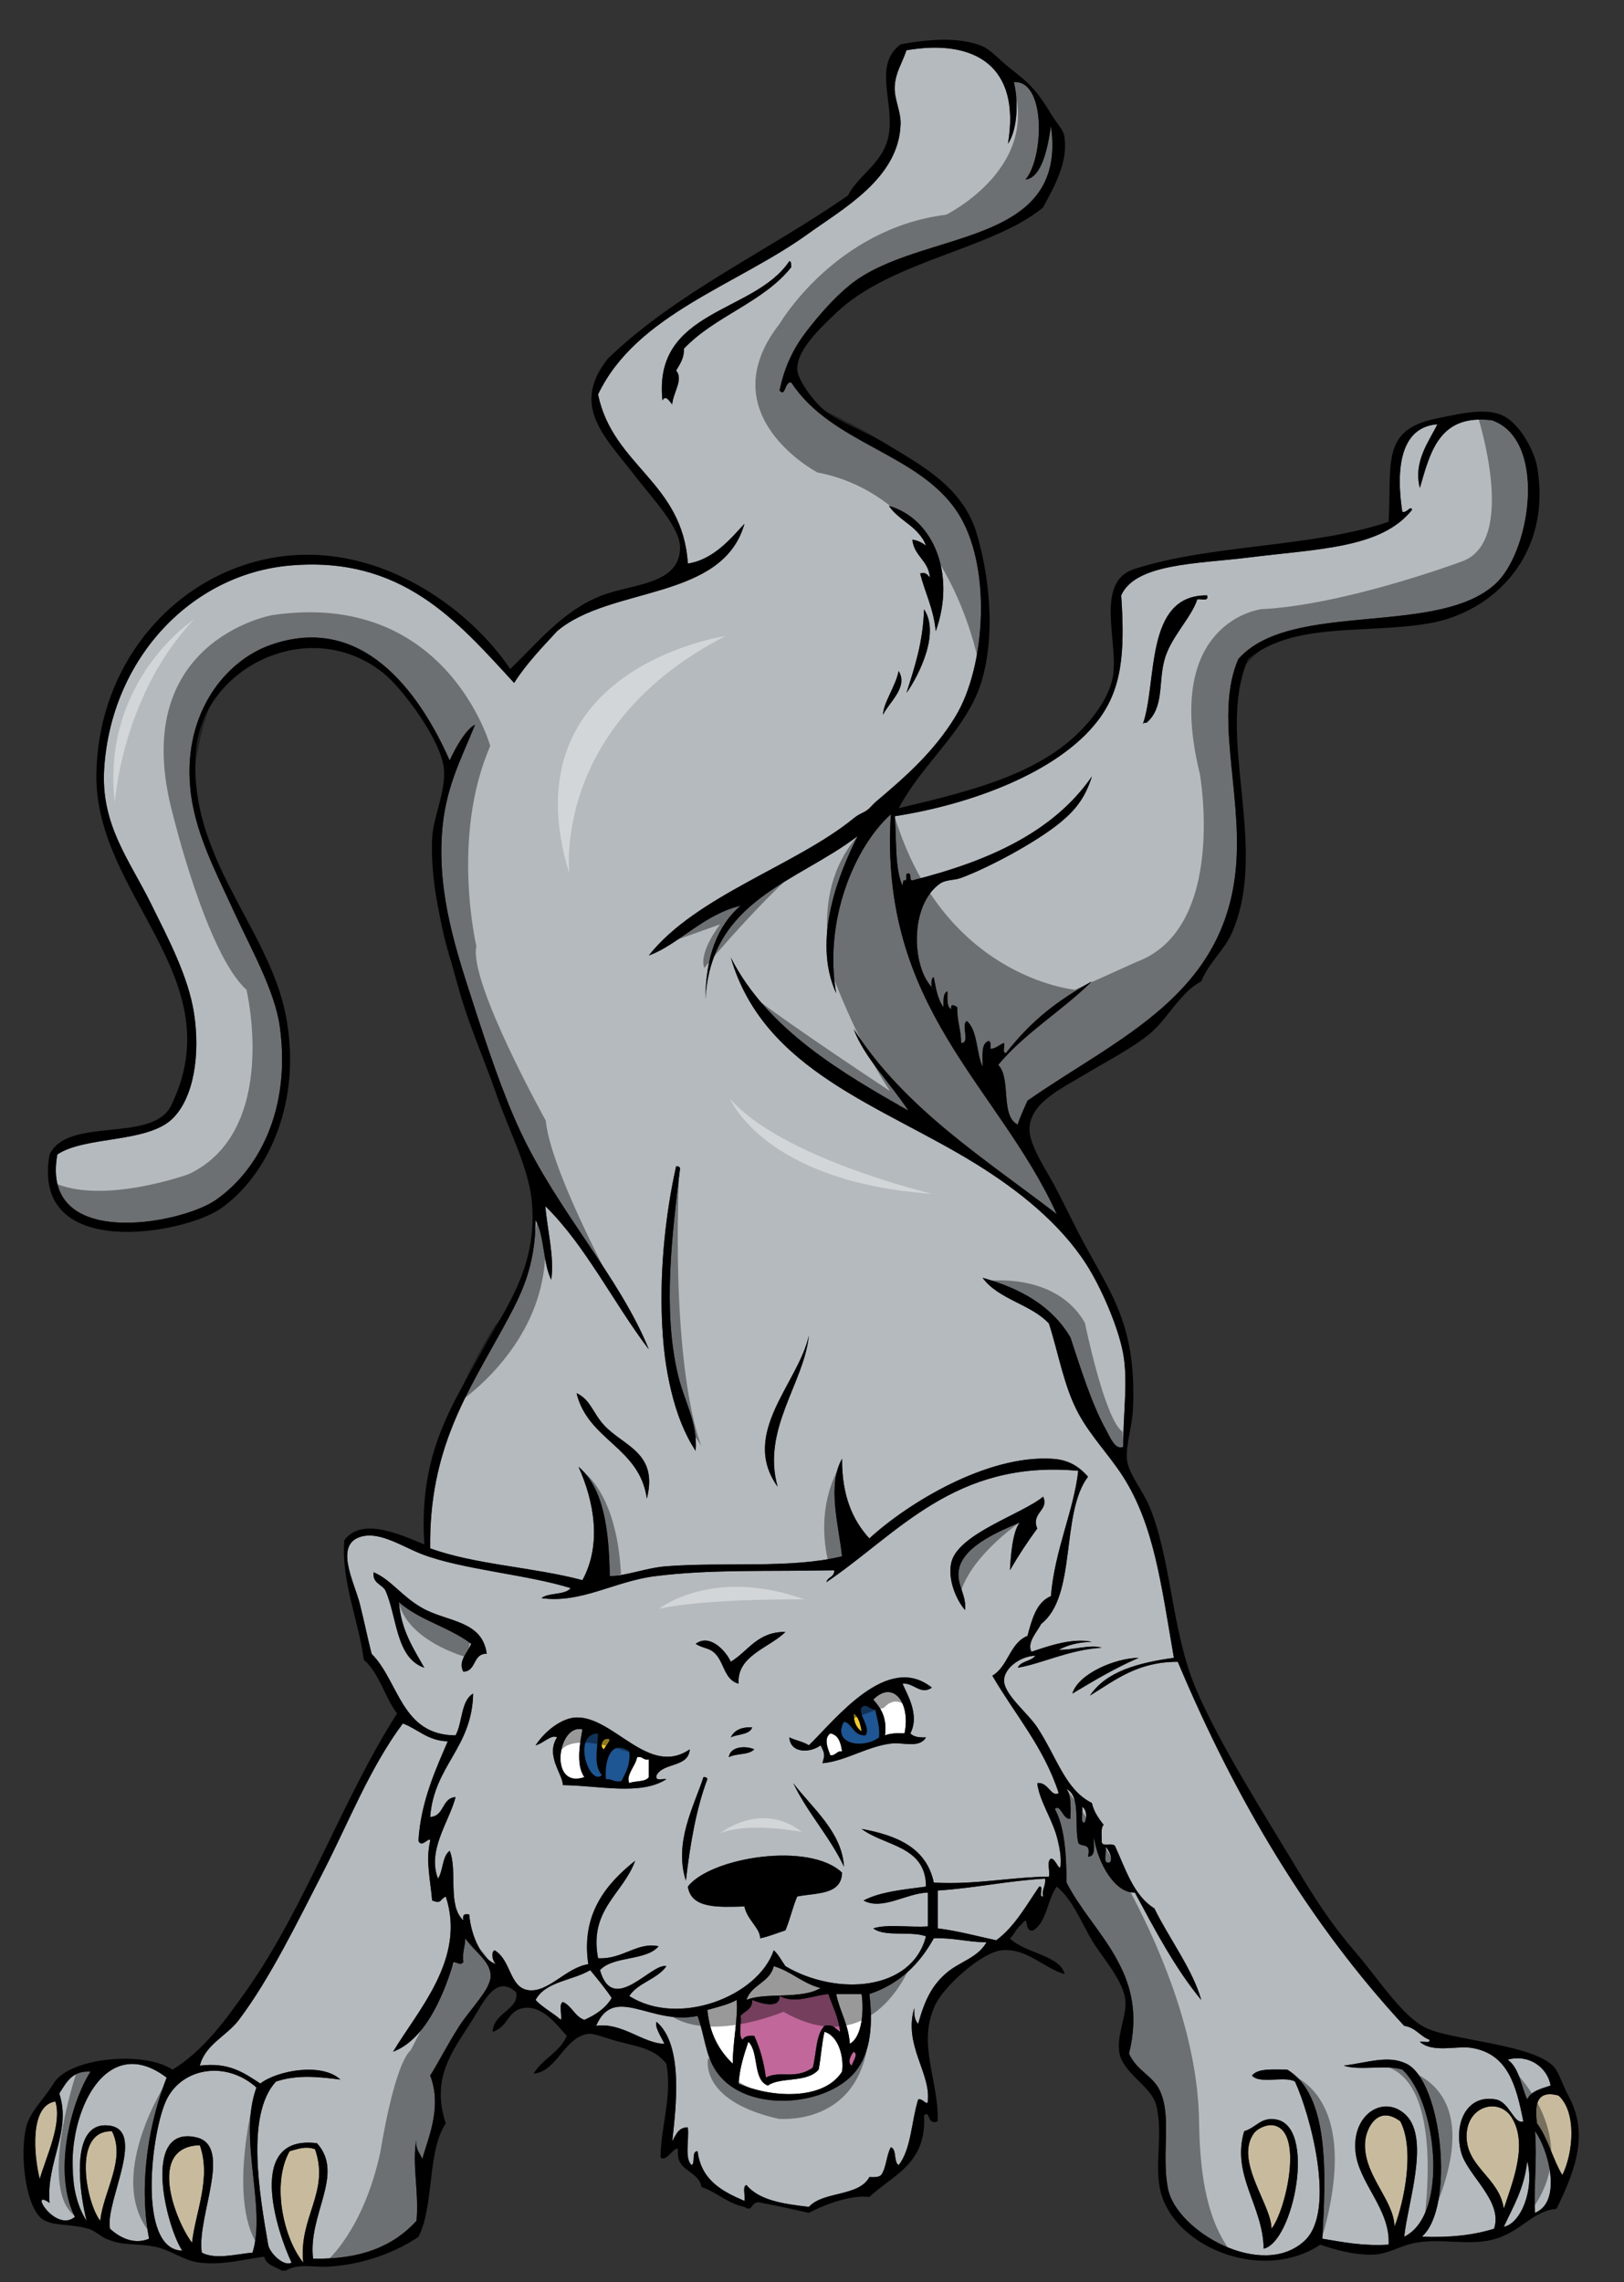 <?xml version="1.0" encoding="utf-8"?>
<!-- Generator: Adobe Illustrator 17.0.0, SVG Export Plug-In . SVG Version: 6.00 Build 0)  -->
<!DOCTYPE svg PUBLIC "-//W3C//DTD SVG 1.1//EN" "http://www.w3.org/Graphics/SVG/1.1/DTD/svg11.dtd">
<svg version="1.1" id="Layer_1" xmlns="http://www.w3.org/2000/svg" xmlns:xlink="http://www.w3.org/1999/xlink" x="0px" y="0px"
	 width="142.329px" height="200px" viewBox="0 0 142.329 200" style="enable-background:new 0 0 142.329 200;" xml:space="preserve"
	>
<rect x="0" y="0" width="142.329" height="200" fill="#333333" stroke="none"/>
<path id="color5" style="fill:#C16799;" d="M64.902,176.68c0.359-0.446,1.055-0.553,1.026-1.396c0.551,0.229,2.436,0.883,2.396-0.35
	c1.313,0.719,2.831-0.028,4.276-0.172c0.363,1.08,0.89,1.996,1.026,3.311c-0.396-0.235-0.565-0.701-1.368-0.521
	c-0.771,0.783-0.696,2.429-1.027,3.661c-1.557,1.098-2.872,0.205-4.106,0.871c-0.188-1.378-0.524-2.605-1.027-3.66
	c-0.491-0.038-0.869,0.043-1.025,0.348C64.68,178.416,65.011,177.323,64.902,176.68z M74.653,181.039
	c0.045-0.318,0.616-0.979,0.17-1.222C74.636,179.992,74.182,180.77,74.653,181.039z"/>
<path id="color4" style="fill:#C8BB9D;" d="M122.211,195.162c-0.01-2.346-2.823-4.624-2.564-7.496
	c0.108-1.205,1.135-3.215,3.079-1.744C123.985,188.331,123.104,192.826,122.211,195.162z M27.606,188.362
	c-0.823-0.295-1.459-0.031-2.224,0.174c-1.63,2.9-0.496,7.698,1.199,9.765C26.141,194.342,28.941,192.105,27.606,188.362z
	 M17.513,188.013c-4.721,0.132-2.079,6.744-0.684,8.544C17.123,193.887,18.539,190.913,17.513,188.013z M111.605,186.27
	c-0.589-0.105-1.409,0.277-1.711,0.696c-1.738,2.422,1.559,6.275,1.539,8.367C112.658,193.811,114.325,186.753,111.605,186.27z
	 M132.477,185.573c-1.083-1.717-3.767-1.07-3.936,1.395c-0.201,2.919,2.889,3.827,3.25,6.625
	C132.516,191.326,133.971,187.934,132.477,185.573z M9.814,186.791c-3.539-0.1-2.239,6.332-1.026,7.847
	C9.049,192.067,11.061,189.248,9.814,186.791z M4.852,184.177c-2.267,0.348-1.895,4.699-1.368,6.801
	C4.035,189.03,5.461,186.144,4.852,184.177z M136.582,183.654c-1.909-0.494-2.096,0.77-1.881,2.439
	c0.963,1.285,1.374,3.135,2.224,4.535C137.895,188.669,138.191,185.093,136.582,183.654z"/>
<path id="color3" style="fill:#B5BABE;" d="M51.215,177.027c-0.854-0.293-1.084-1.218-1.881-1.567
	c-0.389,0.184-0.065,1.095-0.171,1.567c-0.703-0.62-1.579-1.063-2.225-1.743c0.855-1.627,3.241-1.695,4.791-2.615
	c0.648,0.793,1.308,1.573,1.881,2.442C53.07,176.013,52.208,176.588,51.215,177.027z M81.839,86.706
	c-0.059-0.05-0.107-0.113-0.162-0.169C81.712,86.643,81.766,86.713,81.839,86.706z M82.181,165.693c0,1.104,0,2.208,0,3.313
	c1.823,0.233,3.438,0.681,5.133,1.047c1.616-1.2,2.61-3.034,3.763-4.708c0.477-0.078-0.136,0.949,0.343,0.871
	c-0.134-0.718,0.263-0.895,0.17-1.568C88.3,164.84,85.446,165.477,82.181,165.693z M76.192,174.762
	c0.368,3.055,0.038,5.544-1.539,7.149c-2.803,2.848-9.659,3.206-11.976-0.524c-0.879-1.413-0.893-2.891-1.54-4.707
	c-4.095,0.867-7.3-2.836-8.896,0.873c2.244-0.345,4.148,1.563,5.989,1.569c-0.233-0.524-0.906-1.512-0.685-1.919
	c2.377,2.034,1.699,7.472,1.37,10.463c0.321-0.547,0.52-1.217,1.368-1.222c0.131,1.086-0.317,2.765,0.342,3.313
	c0.339-0.234-0.054-1.217,0.514-1.221c0.31,2.533,2.138,3.518,4.106,4.358c0.104-0.417-0.215-1.266,0.171-1.395
	c1.123,1.355,3.27,1.664,5.475,1.918c1.257-1.392,4.384-0.878,5.303-2.616c0.421,0.023,0.824,0.027,1.025-0.173
	c0.469-0.626,0.458-1.742,0.857-2.441c0.547,0.195,0.217,1.287,0.683,1.569c1.101-1.379,1.118-3.859,1.712-5.755
	c0.416-0.156,0.879,0.777,0.854,0c0.168-2.441-2.135-4.799-1.197-8.021c-0.028,0.61,0.045,1.116,0.343,1.396
	c0.563-2.046,1.196-3.406,2.564-4.534c1.119-0.922,2.678-1.285,3.423-2.614c-1.645-0.013-2.902-0.416-4.619-0.351
	C80.585,172.145,78.819,173.893,76.192,174.762z M7.932,181.561c-1.635-0.096-2.125,0.973-2.736,1.919
	c1.087,3.336-1.155,5.93-0.855,9.589c-1.907-1.359,0.529,2.659,2.223,1.222C4.623,190.466,6.169,184.324,7.932,181.561z
	 M78.417,71.536c6.591-1.016,14.296-3.807,17.793-8.37c2.052-2.68,2.417-5.774,2.051-10.985c1.254-2.814,6.723-2.763,11.121-3.313
	c6.177-0.773,11.692-0.806,14.37-4.185c-0.117-0.436-0.456,0.323-0.855,0.174c-0.555-3.662-0.23-7.425,3.079-7.671
	c-0.745,1.517-2.13,3.277-1.538,5.579c0.924-3.185,1.709-6.509,6.328-5.927c4.726,1.667,3.488,10.998,0.515,14.123
	c-4.918,4.985-18.107,1.54-22.753,6.801c-2.081,4.81,0.249,11.383-0.172,17.786C107.588,87.204,97.984,90.918,90.05,96.47
	c-0.293,0.688-0.624,1.339-0.855,2.093c-1.553-0.741-0.554-4.086-1.711-5.232c2.355-2.833,5.612-4.744,8.212-7.324
	c-3.004,1.699-5.2,3.328-7.526,6.276c-0.371,0.029-0.078-0.619-0.17-0.873c-0.43,0.146-0.674,0.478-1.199,0.524
	c-0.014-0.276,0.081-0.666-0.169-0.697c-0.688,0.229-0.488,1.364-0.516,2.266c-0.559-1.231-0.425-3.17-1.369-4.011
	c-0.571,0.23,0.329,1.96-0.512,1.918c-0.004-1.158-0.374-1.944-0.342-3.137c-0.16-0.107-0.632-0.407-0.514,0.174
	c-0.438-0.193-0.336-0.935-0.342-1.569c-0.396,0.177-0.354,0.8-0.342,1.395c-0.506-0.646-0.676-1.638-0.855-2.616
	c-0.208-0.021-0.261,0.576-0.162,0.877c-1.777-1.849-1.964-7.174,0.675-9.072c0.547-0.394,1.227-0.283,1.882-0.524
	c2.32-0.851,6.559-3.092,8.725-4.881c1.345-1.11,2.179-2.209,2.736-4.011c-3.37,4.877-9.041,7.408-15.567,9.069
	c-0.651,0.256-0.035-0.78-0.684-0.524c-0.027,1.281-0.236-0.111-0.344,1.047C78.398,76.087,78.593,73.623,78.417,71.536z
	 M100.144,63.515c0.037-0.136,0.144-0.203,0.344-0.174c1.528-1.324,1.039-3.438,1.539-5.404c0.521-2.063,2.33-3.686,2.908-5.406
	c0.322-0.077,1.029,0.237,0.854-0.349C100.254,52.12,101.461,59.859,100.144,63.515z M40.608,171.971
	c-0.326,0.326-0.429,0.02-0.855,0c-0.988,3.295-2.634,6.847-5.304,7.848c2.172-3.639,6.416-8.164,4.62-13.602
	c-0.559,0.273-0.349,0.673-1.198,0.349c-0.135-1.684-0.586-3.505-0.171-5.231c-0.023-0.449-0.764,0.695-1.026,0
	c0.184-3.48,1.651-6.564,2.566-8.718c-1.772-0.054-2.6-1.069-3.935-1.568c-2.903,3.892-4.724,8.622-7.015,13.076
	c-2.171,4.223-4.642,9.313-7.356,12.903c-1.086,1.438-2.933,2.128-3.423,4.013c2.604-0.329,3.907,0.667,5.305,1.567
	c1.468-1.149,5.409-1.864,7.014-0.349c-2.106-0.266-3.831-0.421-5.645,0.175c-2.679,2.902-1.427,9.958-0.684,14.296
	c0.126,0.739,1.391,1.965,2.052,1.571c-1.283-2.695-4.078-11.246,2.225-10.463c2.461,2.721-0.809,6.223-0.342,10.113
	c4.21,0.105,7.103-1.131,9.066-3.314c0.242-2.513-0.428-5.025,0-7.15c-0.139,0.897,0.305,1.202,0.514,1.745
	c0.345-1.488,1.811-4.447,0.684-7.323c0.697-1.089,1.488-2.684,2.566-4.359c0.917-1.424,2.727-3.209,2.736-4.358
	c0.014-1.309-1.479-2.191-2.223-3.314C40.767,170.621,40.493,171.099,40.608,171.971z M22.475,182.956
	c-2.67-2.391-6.494-1.738-7.869,1.046c-1.327,2.686-2.634,13.171,1.368,13.252c-1.4-2.08-3.606-10.988,1.198-9.939
	c3.32,0.725,0.036,7.004,0.514,10.111c1.183,0.639,3.016,0.127,4.447,0C23.37,193.448,20.834,187.433,22.475,182.956z
	 M14.606,182.084c-6.74-5.119-10.31,7.593-7.015,12.554c-0.616-2.415-1.485-8.467,1.711-8.367c3.785,0.114-0.142,6.702,0.342,9.065
	c0.729,0.665,2.002,1.463,3.421,0.873C12.09,191.124,13.152,185.779,14.606,182.084z M131.793,195.162
	c1.499-0.275,2.707-3.283,2.053-5.755C133.604,191.778,132.619,193.388,131.793,195.162z M97.235,163.253
	c0.389-0.296-0.1-1.164-0.34-1.395C97.034,162.295,96.562,163.359,97.235,163.253z M128.029,188.536
	c0.479,2.064,3.743,4.349,2.908,6.8c-1.781,0.567-3.898,0.794-6.331,0.697c2.919-2.505,1.786-13.668-1.367-15.168
	c-1.609-0.768-3.333-0.088-5.476,0.175c1.36,0.472,3.755-0.107,5.133,0.347c3,2.702,4.141,12.71,0.172,14.647
	c0.259-2.771,2.277-8.53,0.171-10.636c-1.872-1.869-4.751-0.18-4.448,3.139c0.254,2.801,3.074,5.065,2.909,8.193
	c-2.247,0.143-4.005-0.219-5.817-0.521c0.344-5.734,0.607-12.639-3.078-14.822c-1.186,0.014-2.542-0.147-3.079,0.524
	c0.656,0.782,2.835,0.015,3.763,0.522c1.3,2.792,3.659,11.32,0.856,13.948c-3.723,3.491-11.226-0.824-11.977-4.533
	c-0.604-2.994,0.343-6.228-0.686-8.544c-0.626-1.412-1.996-1.718-2.735-3.313c1.791-7.226-3.14-10.428-5.474-14.996
	c-0.018-2.482-0.154-4.841-1.027-6.452c0.531-0.472,0.669,0.941,1.37,0.873c0.026-1.016,0.069-2.047-0.342-2.617
	c1.271,0.622,0.662,3.161,1.025,4.71c0.268,0.449,1.158-0.11,0.854,1.219c0.737-0.003,0.476-1.025,0.514-1.742
	c0.348,2.389,1.902,4.978,3.592,4.883c1.777,3.303,3.523,6.639,5.817,9.415c-0.727-2.632-2.814-5.385-4.105-8.021
	c-1.807-1.122-2.497-3.385-3.422-5.405c-0.108-0.412-1.054,0.027-1.197-0.348c0.033-0.546-0.116-1.28,0.17-1.57
	c-0.42-0.559-0.849-1.108-1.026-1.916c-2.335-1.167-3.015-3.908-4.788-6.628c-0.824-1.262-2.993-2.933-2.908-4.184
	c0.068-1.081,1.504-2.073,2.736-2.094c-0.363,0.503-1.27,0.453-1.541,1.047c2.024-0.319,4.582-1.607,7.359-1.743
	c-0.961-0.336-2.523,0.219-3.766,0.174c0.79-0.414,1.73-0.679,2.908-0.697c-1.733-0.37-3.846,0.381-5.303,0.872
	c-0.416-0.835,0.532-1.778,0.854-2.44c3.166-2.471,1.67-9.69,4.106-12.903c-0.813-0.93-1.728-1.478-3.079-1.568
	c-5.755-0.392-12.744,3.909-16.081,6.975c-1.495-1.615-2.414-3.815-2.395-6.975c-1.329,2.303-0.284,5.86,0,8.543
	c-4.461,1.102-10.334,0.48-15.396,0.873c-1.78,0.136-3.395,0.824-4.962,0.87c-0.062-4.063-0.526-7.717-2.737-9.589
	c1.351,3.002,2.063,6.774,0.342,9.938c-4.246-1.138-9.395-1.352-13.343-2.79c-0.114-8.782,3.347-13.737,6.501-19.529
	c1.449-2.662,2.703-5.032,2.737-9.242c0.787,1.408,0.64,3.767,1.369,5.232c0.302-1.937-0.354-4.405-0.513-6.453
	c3.621,3.577,5.949,8.469,9.068,12.556c-2.566-6.364-7.984-12.076-11.292-19.181c-1.522-3.271-2.87-7.335-4.105-11.159
	c-1.479-4.586-3.093-9.404-2.736-14.822c0.262-3.959,1.609-6.399,2.908-9.591c-0.75,0.343-1.709,1.977-2.225,3.139
	c-2.754-6.207-7.793-12.949-15.739-10.112c-3.939,1.406-7.559,5.931-7.014,12.379c0.329,3.892,2.199,7.381,3.764,10.811
	c1.541,3.379,3.673,7.086,4.106,10.288c0.992,7.341-1.957,12.627-5.646,15.169c-3.074,2.119-15.396,4.417-13.857-4.01
	c2.449-1.627,7.885-0.979,10.093-3.139c1.883-1.84,2.439-5.654,1.883-9.24c-0.502-3.238-2.272-6.565-3.764-9.59
	c-1.898-3.846-4.425-6.937-4.107-11.858c0.628-9.662,7.662-17.021,16.252-17.784c9.823-0.874,14.669,4.843,19.674,10.287
	c1.079-1.69,2.44-3.093,3.765-4.533c4.659-3.97,14.513-2.643,16.423-9.416c-1.037,1.097-2.625,3.138-4.962,3.487
	c-0.445-7.161-6.564-8.538-7.87-14.822c3.367-7.049,12.155-9.545,18.476-14.124c2.969-2.15,7.912-4.827,8.04-9.59
	c0.03-1.119-0.589-2.215-0.513-3.311c0.088-1.253,0.61-1.908,1.027-3.14c5.983-1.027,10.039,1.38,8.895,8.196
	c0.858-1.278,0.926-3.785,0.514-5.406c2.806-0.204,2.671,6.567,1.025,8.544c1.43-0.173,1.952-2.775,2.227-4.708
	c1.566,10.823-11.572,9.035-17.623,13.949c-1.469,1.194-2.759,2.721-3.763,4.01c-1.084,1.395-1.944,3.024-2.395,5.231
	c0.538,0.648,0.427-0.832,1.027-0.697c3.532,5.404,11.096,6.15,14.542,11.335c3.04,4.579,2.549,13.505-0.171,17.959
	c-1.86,3.044-4.291,5.2-7.015,7.498c-0.147,0.124-0.341,0.359-0.514,0.523c-0.443,0.421-0.786,0.396-1.369,0.872
	c-5.045,4.133-13.841,6.799-17.962,12.031c2.533-0.905,4.795-3.597,8.039-4.359c-2.011,1.729-3.055,4.441-3.078,8.196
	c0.485-8.742,8.07-10.268,13.343-14.299c-1.529,3.026-4.063,9.002-1.882,13.775c-1.102-6.333,1.567-12.78,4.791-15.693
	c-1.063,17.014,9.409,23.765,14.541,35.046c-6.408-4.919-13.357-9.286-17.793-16.215c0.87,2.427,3.266,4.808,4.791,7.149
	c-5.707-3.251-12.336-7.072-15.568-13.425c2.891,9.976,13.243,12.969,21.556,18.134c3.619,2.248,7.258,5.12,9.581,8.72
	c1.281,1.985,2.808,5.46,3.249,7.845c0.441,2.371,0.008,5.228,0,8.195c-0.716,0.289-1.138-0.854-1.537-1.569
	c-1.205-2.153-2.24-5.474-3.08-8.021c-1.598-2.729-4.337-4.298-7.699-5.232c1.384,1.902,4.241,2.305,5.817,4.011
	c0.87,2.736,1.32,5.526,2.566,7.846c1.09,2.032,2.754,3.726,3.935,5.581c2.698,4.245,3.314,9.289,4.448,15.866
	c-3.107,0.439-5.922,1.173-7.356,3.314c2.212-1.349,4.155-2.972,7.698-2.964c5.108,12.17,11.566,22.969,19.844,31.91
	c1.005,0.137,1.38,0.919,2.226,1.22c0.027,0.378-0.607,0.078-0.855,0.175c1.097,0.992,3.222,0.344,4.448,0.523
	c3.243,0.473,3.993,3.261,4.619,6.452c-0.821,0.3-1.199-1.688-2.397-1.92C128.688,183.538,127.409,185.861,128.029,188.536z
	 M80.982,53.402c-0.084,2.878-0.825,5.088-1.538,7.323C80.005,60.004,82.572,55.755,80.982,53.402z M77.903,44.335
	c0.901,1.346,2.66,1.823,3.251,3.487c-0.33-0.245-0.689-0.46-1.198-0.523c0.163,1.462,1.421,1.809,1.541,3.313
	c-0.209-0.196-0.311-0.498-0.856-0.349c0.438,1.705,1.182,3.098,1.368,5.056C83.798,50.355,81.83,45.466,77.903,44.335z
	 M77.391,62.643c0.529-1.106,2.232-2.416,1.368-3.836C78.49,60.165,77.402,61.607,77.391,62.643z M69.351,23.411
	c-0.027-0.205,0.028-0.494-0.172-0.523c-3.066,4.604-11.969,4.193-11.12,12.206c0.302-0.573,0.692,0.203,0.854,0.349
	c0.078-1.054,1.016-2.197,0.343-2.963c0.416-0.694,0.709-1.154,0.684-1.919C62.618,27.709,66.908,26.503,69.351,23.411z
	 M52.926,124.893c-0.984-1.078-1.193-2.252-2.395-2.79c1.001,4.149,5.527,4.712,6.159,9.241
	C57.719,127.276,54.625,126.754,52.926,124.893z M59.428,120.533c-1.365-5.687-0.53-12.282,0.171-18.135
	c-0.038-0.135-0.143-0.201-0.342-0.174c-1.769,7.854-2.136,19.133,1.71,24.935C61.161,124.676,60.001,122.924,59.428,120.533z
	 M70.89,117.045c-0.907,4.166-6.083,8.58-2.738,13.254C66.729,125.267,70.474,121.231,70.89,117.045z M99.802,145.294
	c-2.141,0.036-5.321,1.429-5.818,3.138C95.853,147.314,97.719,146.192,99.802,145.294z M109.039,186.791
	c-1.135,3.881,1.65,6.49,1.71,10.288c2.612-0.559,4.681-10.818,1.028-11.333C110.471,185.561,110.143,186.435,109.039,186.791z
	 M90.906,156.278c0.247,2.132,2.172,4.063,2.052,7.148c-0.073,0.821-0.43-0.594-0.854-0.523c-0.391,0.187-0.066,1.097-0.173,1.569
	c-3.494,0.041-6.359,0.725-10.093,0.522c-0.645-3.063-3.238-4.139-6.33-4.707c2.032,1.532,5.636,1.462,5.646,5.057
	c-1.965,0.263-4.011,0.445-5.475,1.22c1.646,0.902,3.787-0.659,5.645-0.696c0,0.987,0,1.976,0,2.965
	c-1.54,0.114-3.533-0.232-4.79,0.174c1,0.784,3.336,0.203,4.62,0.698c-1.243,4.799-7.851,5.261-12.317,2.615
	c-0.34-0.47-0.601-1.019-1.026-1.396c-1.366,4.049-8.354,6.763-12.661,4.01c0.776-1.186,2.447-1.457,3.252-2.613
	c-1.286-0.349-4.671,4.377-5.818,0.348c1.146-1.273,4.021-0.784,5.133-2.093c-1.84-0.419-3.178,1.178-5.303,1.048
	c-0.817-4.285,2.208-5.632,3.25-8.544c-2.399,1.915-4.784,4.57-4.106,9.066c-1.953,0.287-3.529,2.559-5.304,2.268
	c-1.615-0.266-1.461-2.632-2.908-3.488c-0.399,0.198-0.118,1.149,0.171,1.221c-1.229-0.317-2.225-2.381-2.396-4.358
	c-0.444-0.104-0.616,0.07-0.513,0.521c-1.424-1.32-0.482-4.343-1.198-6.102c-0.666,0.483-0.564,1.749-1.025,2.44
	c-0.972-2.513,1.001-5.018,1.54-7.15c-1.229,0.085-0.97,1.687-2.225,1.743c0.348-4.527,3.669-6.024,3.763-10.811
	c-1.089,0.633-0.918,2.553-1.54,3.662c-4.77-0.021-4.941-4.729-7.356-7.149c-0.378-1.481-0.638-2.812-1.027-4.358
	c-0.481-1.915-2.334-5.287,0.171-5.929c1.647-0.422,3.592,0.915,5.303,1.569c3.5,1.335,9.332,1.794,13.001,2.964
	c-0.521,0.63-1.92,0.366-2.566,0.871c3.441,0.498,6.407-1.469,9.923-1.917c4.958-0.632,9.981-0.399,15.74-0.523
	c0.03,0.611-0.579,0.572-0.686,1.046c6.276-4.241,11.228-10.758,22.07-9.763c-0.362,3.412-2.067,6.955-2.395,10.983
	c-1.29,0.546-1.655,2.033-2.054,3.487c-1.558,0.622-1.692,2.691-3.079,3.486c1.971,3.396,4.493,6.232,5.817,10.288
	C92.137,157.572,91.855,156.129,90.906,156.278z M42.661,144.944c-0.403-2.955-3.466-2.776-5.646-4.01
	c-1.849-1.05-2.725-2.482-4.276-3.141c-0.096,0.971,0.691,1.042,1.026,1.569c1.058,2.352,0.902,5.94,3.421,6.801
	c-0.956-1.701-2.033-3.276-2.225-5.755c1.752,1.585,4.451,2.205,6.33,3.662c-0.254,0.718-1.199,1.504-0.684,2.44
	C41.778,146.484,41.416,144.895,42.661,144.944z M60.967,144.072c0.588,0.376,1.071,0.333,1.54,0.697
	c0.979,0.764,0.894,2.449,2.224,2.79c-0.166-2.465,2.69-3.122,4.106-4.533c-2.477-0.023-3.25,1.687-4.79,2.614
	C63.6,144.656,62.185,143.148,60.967,144.072z M63.876,154.011c0.612-0.362,1.767-0.174,2.223-0.696
	C65.275,152.95,63.965,153.102,63.876,154.011z M65.928,151.395c-0.965-0.055-1.574,0.256-1.882,0.872
	C64.658,151.963,65.672,152.066,65.928,151.395z M57.545,155.581c0.607-1.127,2.788-0.646,2.909-2.268
	c-3.589,2.47-6.638-2.853-9.922-2.791c-1.174,0.023-2.64,1.017-3.594,2.441c0.622-0.129,1.408-0.997,1.883-0.697
	c-1.031,1.593,0.487,3.207,0.513,4.186c3.114,0.03,6.841,0.939,9.067-0.522C58.077,155.854,57.37,156.166,57.545,155.581z
	 M60.111,164.821c0.378-3.219,0.901-6.289,1.882-8.892c-0.038-0.138-0.144-0.203-0.342-0.176
	C60.827,158.291,59.035,161.488,60.111,164.821z M73.798,164.124c-2.875-2.748-11.532-1.335-13.515,1.222
	c0.301,1.959,2.679,1.802,4.962,1.743c0.21,1.141,1.412,1.941,1.369,2.789c0.808-0.163,1.484-0.462,2.224-0.696
	c0.395-0.934,0.632-2.029,1.026-2.965C71.527,165.878,73.751,166.109,73.798,164.124z M73.969,163.602
	c-0.183-3.066-2.806-5.158-4.447-7.322C70.797,158.929,72.705,160.938,73.969,163.602z M79.101,147.56
	c0.968-0.11,1.587,1.048,2.565,0.349c-3.894-3.142-8.454,2.8-10.778,5.057c-0.479-0.325-1.175-0.43-1.71-0.697
	c0.099,1.461,1.881,1.355,2.738,0.697c0.503,0.896,0.27,1.02,0.169,1.569c2.082-0.194,3.961-1.522,6.16-1.743
	c0.846-0.085,2.362,0.452,2.907-0.523c-0.599,0.029-1.095-0.046-1.368-0.349C80.648,150.25,79.429,148.391,79.101,147.56z
	 M84.062,137.447c0.472-2.019,3.623-3.283,5.305-4.012c-0.681,0.879-0.796,3.257-0.857,4.186c0.743-1.277,1.54-2.499,2.397-3.661
	c-0.579-1.369,1.075-1.601,0.513-2.79c-1.811,1.526-7.424,3.223-8.041,5.754c-0.332,1.361,0.325,3.155,1.197,4.185
	C84.738,139.742,83.741,138.817,84.062,137.447z M95.013,159.766c0.296-0.324,0.22-1.249-0.171-1.395
	C94.944,158.787,94.626,159.636,95.013,159.766z M134.529,193.941c2.457-1.001,1.118-5.696,0-7.15
	C134.73,189.402,134.398,191.755,134.529,193.941z M132.134,180.516c1.015,0.712,1.171,2.295,1.711,3.486
	c0.341-0.756,1.241-0.943,2.054-1.22C135.612,181.157,133.951,180.004,132.134,180.516z"/>
<path id="color2" style="fill:#F2CA30;" d="M74.823,150.175c0.435,0.314,0.581,0.92,0.686,1.57
	C75.071,151.434,74.809,150.946,74.823,150.175z M52.926,153.314c0.154-0.31,0.413-0.51,0.514-0.87
	C52.818,152.175,52.492,153.081,52.926,153.314z"/>
<path id="color1" style="fill:#1E5593;" d="M52.755,155.581c-1.107,1.014-2.675-3.618-0.342-3.662
	C52.369,153.267,51.997,154.719,52.755,155.581z M53.098,155.931c0.549-0.039,0.722,0.307,1.369,0.173
	c0.354-0.742,0.808-1.384,0.684-2.614C53.576,152.406,52.951,154.222,53.098,155.931z M75.509,149.652
	c-0.348,0.539,0.846,1.758,0.343,2.439c-1.071,0.045-1.098-0.974-1.883-1.221c-1.084,1.983,1.655,2.464,3.08,1.396
	c0.074-1.005-0.194-1.661-0.343-2.44C76.181,149.852,75.935,149.214,75.509,149.652z"/>
<path id="fill" style="fill:#FFFFFF;" d="M64.731,182.607c0.098-1.41,0.478-2.534,0.855-3.661c0.948,0.895,0.37,3.343,1.711,3.837
	c1.109-0.788,3.4-0.201,4.448-1.396c0.211-1.064,0.265-2.286,0.514-3.314c1.238,0.358,1.723,2.235,1.539,3.486
	C72.187,184.128,67.545,183.862,64.731,182.607z M64.56,175.283c-0.74,0.41-1.675,0.618-2.566,0.873
	c0.199,2.118,1.048,3.581,2.225,4.707C64.216,178.999,64.714,176.723,64.56,175.283z M75.509,174.762c-0.741,0-1.483,0-2.224,0
	c0.312,1.54,1.072,2.626,1.197,4.358C75.585,178.508,75.722,176.15,75.509,174.762z M67.811,172.321
	c-0.345,1.45-1.963,1.602-2.396,2.963c1.583-0.702,4.819-0.017,6.502-1.047C70.319,173.832,69.362,172.77,67.811,172.321z
	 M76.534,148.956c0.649,0.731,1.225,1.542,1.026,3.138c0.451-0.182,1.051-0.21,1.711-0.175
	C79.83,149.298,78.309,147.174,76.534,148.956z M55.835,154.011c-0.14,0.781-1.014,1.57-0.685,2.269
	c0.519-0.229,1.411-0.072,1.712-0.523c0-0.523,0-1.047,0-1.567C56.338,154.313,56.356,153.885,55.835,154.011z M72.77,151.919
	c-0.614,0.454-0.214,1.341,0,1.918c0.502,0.045,0.526-0.393,1.027-0.349C73.683,152.732,73.492,152.055,72.77,151.919z
	 M51.043,151.571c-2.168-0.554-2.997,5.265,0.172,4.184C50.402,154.625,50.899,152.469,51.043,151.571z"/>
<path id="outline" d="M60.967,165.693c2.433-1.818,9.614-3.312,12.146-1.22c-1.157,1.104-2.983,0.323-3.935,1.568
	c-0.585,0.768-0.277,1.75-0.855,2.791c-0.86,0.119-1.381-0.106-1.881-0.351C66.633,164.754,62.6,167.201,60.967,165.693z
	 M73.798,164.124c-0.047,1.985-2.271,1.754-3.935,2.093c-0.394,0.936-0.631,2.031-1.026,2.965c-0.739,0.234-1.416,0.533-2.224,0.696
	c0.043-0.848-1.158-1.648-1.369-2.789c-2.283,0.059-4.661,0.216-4.962-1.743C62.266,162.789,70.923,161.376,73.798,164.124z
	 M60.967,165.693c1.632,1.508,5.666-0.939,5.475,2.79c0.5,0.243,1.021,0.469,1.881,0.35c0.579-1.039,0.27-2.021,0.855-2.789
	c0.952-1.247,2.778-0.466,3.935-1.57C70.582,162.383,63.4,163.875,60.967,165.693z M73.969,163.602
	c-0.183-3.066-2.806-5.158-4.447-7.322C70.797,158.929,72.705,160.938,73.969,163.602z M93.984,148.432
	c1.868-1.117,3.734-2.238,5.818-3.138C97.661,145.33,94.481,146.722,93.984,148.432z M109.039,186.791
	c1.104-0.356,1.432-1.23,2.738-1.045c3.651,0.516,1.584,10.776-1.028,11.333C110.691,193.282,107.905,190.672,109.039,186.791z
	 M111.434,195.336c1.225-1.523,2.892-8.582,0.172-9.065c-0.589-0.105-1.409,0.277-1.711,0.696
	C108.156,189.389,111.453,193.242,111.434,195.336z M66.099,153.314c-0.823-0.363-2.134-0.212-2.223,0.696
	C64.488,153.648,65.643,153.837,66.099,153.314z M100.487,63.34c1.528-1.324,1.039-3.438,1.538-5.404
	c0.521-2.063,2.331-3.686,2.909-5.406c0.322-0.077,1.029,0.237,0.854-0.349c-5.534-0.061-4.327,7.678-5.646,11.333
	C100.18,63.378,100.287,63.312,100.487,63.34z M68.152,130.299c-1.422-5.032,2.322-9.068,2.738-13.254
	C69.983,121.211,64.807,125.625,68.152,130.299z M136.412,193.592c-2.031,0.152-3.046,1.925-5.304,2.616
	c-2.226,0.683-4.659-0.063-7.014,0.349c-1.363,0.236-2.415,1.012-3.765,1.046c-1.646,0.044-3.241-0.404-4.619-0.873
	c-4.832,3.232-12.235,0.502-13.857-4.184c-0.837-2.421,0.154-5.258-0.514-8.02c-0.409-1.701-2.996-2.825-3.25-4.708
	c-0.219-1.629,0.757-3.286,0.513-4.707c-0.296-1.732-2.13-3.726-2.907-5.059c-1.038-1.775-1.677-3.533-3.08-4.707
	c-0.831,1.129-0.851,3.084-2.053,3.835c-0.894,0.24-0.289-1.556-1.027-0.521c-0.458,0.289-0.612,0.884-1.025,1.22
	c1.246,1.29,4.455,1.504,4.79,3.141c-1.894-0.572-3.312-2.285-5.474-2.094c-1.799,0.159-5.032,3.12-5.818,4.708
	c-1.702,3.447,0.291,6.693,0.172,10.287c-0.958,0.391-0.635-1.045-1.197-0.522c0.252,4.267-2.747,5.221-4.79,7.149
	c-1.52-0.198-3.775,0.586-5.303,1.395c-1.353-0.306-2.71-0.607-4.105-0.871c-1.067-0.325-0.704,0.909-1.54,0.35
	c-1.519-0.314-2.387-1.288-3.764-1.743c-0.261-1.536-2.294-1.267-2.053-3.314c-0.29-0.338-1.063,1.227-1.54,0.698
	c0.051-2.828,1.035-5.328,0.514-8.195c-0.935-1.157-1.974-1.401-4.107-1.917c-1.051-0.256-2.207-0.771-2.737-0.696
	c-2.12,0.286-2.731,3.305-4.791,3.486c0.772-1.309,2.287-1.855,2.909-3.313c-0.778-0.81-2.041-2.68-3.763-2.442
	c-1.454,0.201-1.348,1.67-2.738,2.092c0.056-1.704,2.391-1.955,2.054-3.485c-1.831-1.612-2.891,0.98-3.935,2.615
	c-1.642,2.572-3.539,4.93-2.224,8.892c-1.647,2.448-1.003,7.232-2.395,9.94c-1.911,1.308-4.771,2.437-7.87,2.616
	c-1.297,0.074-2.699-0.311-3.764,0.348c-0.114,0-0.228,0-0.342,0c-0.566-0.354-1.368-0.465-1.539-1.221
	c-2.157,0.294-3.621,0.748-5.647,0.523c-1.4-0.153-2.54-1.126-3.934-1.395c-1.87-0.357-2.729-0.029-4.277-0.698
	c-0.476-0.205-1.007-0.716-1.539-0.872c-1.764-0.514-3.455-0.168-4.278-1.046c-1.35-1.439-1.719-5.666-1.197-7.847
	c0.338-1.41,1.591-2.487,2.396-3.836c1.362-2.281,7.906-2.909,10.436-1.222c2.738-1.67,4.674-4.388,6.502-6.973
	c5.144-7.288,8.342-16.648,13.172-24.239c-1.085-1.451-1.542-3.541-2.91-4.707c-0.458-3.489-1.979-6.812-1.71-10.462
	c1.531-2.182,5.235-0.36,7.015,0.35c-0.529-7.991,2.455-12.194,5.132-17.088c2.028-3.707,4.858-7.331,4.277-13.078
	c-0.29-2.878-2.021-6.181-3.079-9.24c-1.043-3.014-2.41-6.077-3.251-9.067c-1.135-4.044-2.605-8.805-2.395-13.427
	c0.085-1.85,1.226-4.081,1.026-6.104c-0.25-2.552-3.731-7.116-5.304-8.369c-6.495-5.177-15.834-0.456-16.423,6.799
	c-0.76,9.377,6.344,15.415,7.871,23.192c1.476,7.518-1.521,13.982-5.646,16.913c-3.223,2.289-16.742,4.707-15.055-4.709
	c1.624-3.343,8.833-0.993,10.606-4.184c5.576-11.25-6.641-18.474-6.501-29.121c0.115-8.749,5.487-15.597,12.318-18.134
	c10.305-3.826,19.905,2.87,23.951,8.893c2.297-2.176,4.612-5.149,8.042-6.452c2.688-1.021,6.824-0.938,6.843-4.185
	c0.009-1.8-2.44-4.319-3.936-6.277c-2.562-3.353-5.724-6.073-2.395-10.287c6.004-5.795,14.097-9.463,21.042-14.299
	c0.98-1.893,3.187-2.861,3.593-5.406c0.453-2.837-1.39-6.044,1.026-7.845c2.161-0.402,5.058-0.718,7.185,0.173
	c0.689,0.288,1.399,1.136,2.396,1.918c1.869,1.47,2.248,1.853,3.593,4.01c0.594,0.956,1.101,1.347,1.196,2.092
	c0.287,2.238-0.917,4.275-1.881,6.103c-4.435,3.676-13.317,4.643-18.135,9.241c-1.317,1.258-3.397,3.171-3.421,4.882
	c-0.013,0.942,1.435,2.878,2.396,3.661c1.304,1.064,3.434,1.775,5.132,2.79c3.374,2.017,7.008,3.938,8.212,8.021
	c1.451,4.927,1.605,10.753-0.171,14.472c-1.684,3.523-4.779,6.035-6.672,9.59c6.682-1.593,12.801-3.088,16.595-7.498
	c0.985-1.144,2.052-2.757,2.225-4.357c0.324-3.006-1.528-7.905,1.711-9.068c6.665-2.216,15.795-1.917,22.41-4.184
	c0.274-5.279-0.663-8.084,4.276-9.068c1.731-0.344,3.934-0.912,5.474-0.348c1.812,0.664,3.058,3.432,3.251,4.534
	c1.369,7.738-3.773,12.791-9.409,13.775c-5.609,0.981-11.864-0.175-15.91,3.139c-2.903,6.69,1.841,16.333-1.368,23.888
	c-0.706,1.661-2.01,2.605-2.735,4.359c-1.904,1.007-2.803,3.119-4.448,4.533c-1.479,1.269-3.932,2.521-5.817,3.662
	c-2.056,1.245-4.712,2.441-4.79,4.708c-0.051,1.446,1.48,3.636,2.224,5.057c0.927,1.769,1.704,3.409,2.398,4.708
	c2.522,4.742,4.767,7.391,4.447,14.821c-0.067,1.536-0.681,3.276-0.516,4.533c0.146,1.09,1.342,2.605,1.883,3.835
	c1.965,4.482,1.99,10.999,4.106,16.041c1.994,4.757,6.028,11.107,8.896,15.868c1.583,2.63,3.021,4.88,5.132,7.324
	c2.033,2.353,4.076,5.612,6.158,6.626c2.328,1.129,9.581,1.433,11.291,3.486c0.403,0.483,0.74,1.614,1.198,2.44
	C139.202,186.844,138.22,189.936,136.412,193.592z M78.417,71.536c0.176,2.087-0.019,4.551,0.686,6.104
	c0.105-1.159,0.314,0.234,0.342-1.048c0.648-0.255,0.032,0.78,0.684,0.524c6.525-1.66,12.196-4.191,15.567-9.069
	c-0.559,1.802-1.393,2.9-2.736,4.011c-2.166,1.789-6.403,4.03-8.725,4.882c-0.655,0.24-1.335,0.13-1.882,0.523
	c-2.639,1.899-2.453,7.224-0.675,9.072c0.035,0.106,0.089,0.176,0.162,0.169c-0.058-0.05-0.107-0.113-0.162-0.169
	c-0.099-0.3-0.046-0.898,0.162-0.877c0.181,0.978,0.35,1.97,0.854,2.616c-0.012-0.594-0.053-1.218,0.342-1.395
	c0.007,0.634-0.096,1.376,0.343,1.569c-0.118-0.581,0.354-0.281,0.514-0.174c-0.032,1.194,0.338,1.98,0.342,3.138
	c0.84,0.042-0.06-1.688,0.512-1.919c0.944,0.841,0.81,2.779,1.369,4.01c0.026-0.902-0.174-2.037,0.516-2.266
	c0.25,0.033,0.155,0.421,0.168,0.697c0.525-0.045,0.772-0.378,1.199-0.523c0.093,0.253-0.201,0.9,0.17,0.872
	c2.327-2.95,4.523-4.578,7.526-6.277c-2.6,2.58-5.857,4.491-8.212,7.324c1.157,1.147,0.159,4.49,1.711,5.231
	c0.231-0.753,0.563-1.404,0.857-2.092c7.934-5.552,17.537-9.266,18.305-20.923c0.421-6.402-1.909-12.975,0.172-17.785
	c4.646-5.262,17.834-1.815,22.753-6.8c2.975-3.126,4.211-12.456-0.515-14.124c-4.619-0.582-5.404,2.744-6.329,5.928
	c-0.591-2.303,0.794-4.063,1.539-5.58c-3.311,0.248-3.634,4.01-3.078,7.672c0.398,0.148,0.736-0.609,0.854-0.174
	c-2.678,3.379-8.193,3.412-14.369,4.184c-4.398,0.55-9.867,0.498-11.121,3.313c0.366,5.211,0.001,8.306-2.051,10.985
	C92.713,67.73,85.008,70.52,78.417,71.536z M3.484,190.977c0.55-1.947,1.977-4.834,1.37-6.801
	C2.586,184.524,2.957,188.876,3.484,190.977z M6.564,194.291c-1.941-3.824-0.395-9.967,1.369-12.73
	c-1.634-0.096-2.124,0.973-2.736,1.919c1.086,3.336-1.156,5.93-0.855,9.589C2.434,191.708,4.87,195.729,6.564,194.291z
	 M9.814,186.791c-3.539-0.1-2.239,6.332-1.026,7.847C9.049,192.067,11.061,189.248,9.814,186.791z M13.065,196.209
	c-0.976-5.085,0.087-10.43,1.54-14.123c-6.74-5.12-10.31,7.593-7.015,12.554c-0.616-2.415-1.485-8.468,1.711-8.368
	c3.785,0.113-0.142,6.702,0.342,9.065C10.373,196.001,11.646,196.799,13.065,196.209z M17.513,188.013
	c-4.721,0.132-2.079,6.744-0.684,8.544C17.123,193.887,18.539,190.913,17.513,188.013z M22.475,182.956
	c-2.67-2.391-6.494-1.738-7.869,1.046c-1.327,2.686-2.634,13.171,1.368,13.252c-1.4-2.08-3.606-10.988,1.198-9.939
	c3.32,0.725,0.036,7.004,0.514,10.111c1.183,0.639,3.016,0.127,4.447,0C23.37,193.448,20.834,187.433,22.475,182.956z
	 M27.606,188.362c-0.823-0.295-1.459-0.031-2.224,0.174c-1.63,2.9-0.496,7.698,1.199,9.765
	C26.141,194.342,28.941,192.105,27.606,188.362z M43.003,173.193c0.014-1.31-1.479-2.193-2.223-3.316
	c-0.013,0.743-0.286,1.221-0.171,2.093c-0.325,0.326-0.429,0.02-0.854,0c-0.988,3.295-2.633,6.847-5.303,7.848
	c2.171-3.639,6.415-8.164,4.618-13.602c-0.559,0.273-0.349,0.673-1.197,0.349c-0.135-1.684-0.586-3.505-0.171-5.231
	c-0.022-0.449-0.763,0.695-1.026,0c0.184-3.48,1.651-6.564,2.566-8.718c-1.771-0.054-2.6-1.069-3.934-1.568
	c-2.903,3.892-4.725,8.622-7.015,13.076c-2.171,4.223-4.642,9.313-7.355,12.903c-1.086,1.438-2.934,2.128-3.423,4.013
	c2.603-0.329,3.907,0.667,5.305,1.567c1.467-1.149,5.409-1.864,7.013-0.349c-2.105-0.266-3.831-0.421-5.646,0.175
	c-2.679,2.902-1.427,9.958-0.684,14.296c0.127,0.739,1.391,1.965,2.052,1.571c-1.283-2.695-4.078-11.246,2.225-10.463
	c2.46,2.721-0.809,6.222-0.342,10.113c4.21,0.105,7.103-1.131,9.066-3.314c0.241-2.513-0.429-5.025,0-7.15
	c-0.139,0.897,0.305,1.202,0.514,1.745c0.345-1.488,1.812-4.447,0.684-7.323c0.698-1.089,1.489-2.684,2.565-4.359
	C41.182,176.127,42.993,174.341,43.003,173.193z M53.61,175.111c-0.574-0.869-1.233-1.649-1.881-2.442
	c-1.549,0.92-3.935,0.988-4.791,2.615c0.646,0.681,1.522,1.123,2.225,1.743c0.105-0.473-0.217-1.385,0.171-1.567
	c0.797,0.351,1.028,1.274,1.881,1.567C52.208,176.588,53.07,176.013,53.61,175.111z M86.458,170.229
	c-1.645-0.013-2.902-0.416-4.619-0.351c-1.254,2.268-3.02,4.015-5.647,4.884c0.368,3.055,0.039,5.544-1.539,7.149
	c-2.803,2.848-9.659,3.206-11.976-0.524c-0.879-1.413-0.893-2.891-1.54-4.707c-4.095,0.867-7.3-2.836-8.896,0.873
	c2.244-0.345,4.148,1.563,5.989,1.569c-0.233-0.524-0.906-1.512-0.685-1.919c2.377,2.034,1.699,7.472,1.37,10.463
	c0.321-0.547,0.52-1.217,1.368-1.222c0.131,1.086-0.317,2.765,0.342,3.313c0.339-0.234-0.054-1.217,0.514-1.221
	c0.31,2.533,2.138,3.518,4.106,4.358c0.104-0.417-0.215-1.266,0.171-1.395c1.123,1.355,3.27,1.664,5.475,1.917
	c1.257-1.391,4.384-0.877,5.303-2.615c0.421,0.023,0.824,0.027,1.025-0.173c0.469-0.626,0.458-1.742,0.857-2.441
	c0.547,0.195,0.217,1.287,0.683,1.569c1.101-1.379,1.118-3.859,1.712-5.755c0.416-0.156,0.879,0.777,0.854,0
	c0.168-2.441-2.135-4.799-1.197-8.021c-0.028,0.61,0.045,1.116,0.343,1.396c0.563-2.046,1.196-3.406,2.564-4.534
	C84.154,171.921,85.713,171.558,86.458,170.229z M64.218,180.865c-0.002-1.864,0.497-4.143,0.342-5.581
	c-0.74,0.41-1.675,0.618-2.566,0.872C62.193,178.276,63.042,179.738,64.218,180.865z M65.073,178.771
	c0.156-0.305,0.534-0.386,1.025-0.348c0.503,1.055,0.839,2.282,1.027,3.66c1.234-0.666,2.548,0.227,4.106-0.871
	c0.331-1.232,0.256-2.878,1.027-3.661c0.803-0.18,0.972,0.286,1.368,0.521c-0.137-1.313-0.663-2.231-1.026-3.311
	c-1.445,0.144-2.963,0.891-4.276,0.172c0.04,1.231-1.845,0.577-2.396,0.35c0.028,0.844-0.667,0.949-1.026,1.396
	C65.011,177.323,64.68,178.416,65.073,178.771z M71.917,174.237c-1.598-0.404-2.555-1.467-4.106-1.916
	c-0.345,1.45-1.963,1.602-2.396,2.963C66.999,174.581,70.234,175.268,71.917,174.237z M75.509,174.762c-0.741,0-1.483,0-2.224,0
	c0.312,1.54,1.072,2.626,1.197,4.358C75.585,178.508,75.722,176.15,75.509,174.762z M74.823,179.818
	c-0.188,0.174-0.641,0.951-0.17,1.222C74.698,180.721,75.269,180.061,74.823,179.818z M64.731,182.607
	c2.814,1.255,7.457,1.521,9.067-1.046c0.184-1.252-0.301-3.128-1.539-3.487c-0.249,1.025-0.304,2.25-0.514,3.313
	c-1.045,1.195-3.337,0.608-4.448,1.397c-1.341-0.493-0.763-2.942-1.711-3.836C65.208,180.073,64.829,181.197,64.731,182.607z
	 M91.589,164.648c-3.289,0.191-6.143,0.829-9.408,1.045c0,1.105,0,2.21,0,3.314c1.823,0.233,3.438,0.681,5.133,1.046
	c1.616-1.199,2.61-3.032,3.763-4.706c0.477-0.079-0.136,0.949,0.343,0.87C91.285,165.499,91.681,165.321,91.589,164.648z
	 M92.958,163.427c0.12-3.086-1.805-5.017-2.052-7.148c0.948-0.149,1.229,1.294,1.881,0.871c-1.323-4.057-3.846-6.893-5.817-10.288
	c1.387-0.795,1.522-2.864,3.079-3.486c0.399-1.454,0.765-2.941,2.055-3.487c0.327-4.026,2.031-7.569,2.395-10.983
	c-10.842-0.995-15.793,5.521-22.07,9.763c0.106-0.474,0.716-0.435,0.686-1.046c-5.757,0.124-10.781-0.107-15.738,0.523
	c-3.518,0.448-6.484,2.415-9.924,1.917c0.646-0.505,2.045-0.241,2.565-0.871c-3.67-1.17-9.502-1.629-13.002-2.964
	c-1.71-0.654-3.656-1.991-5.303-1.569c-2.505,0.642-0.652,4.014-0.171,5.929c0.389,1.547,0.648,2.877,1.027,4.358
	c2.415,2.421,2.585,7.129,7.357,7.149c0.621-1.109,0.45-3.029,1.54-3.662c-0.096,4.787-3.417,6.282-3.764,10.811
	c1.256-0.057,0.997-1.658,2.224-1.743c-0.538,2.133-2.511,4.638-1.539,7.15c0.462-0.691,0.359-1.957,1.025-2.44
	c0.715,1.759-0.226,4.78,1.198,6.102c-0.102-0.45,0.069-0.626,0.513-0.521c0.171,1.978,1.166,4.04,2.396,4.358
	c-0.289-0.07-0.57-1.023-0.171-1.221c1.448,0.856,1.293,3.224,2.908,3.488c1.774,0.29,3.351-1.98,5.304-2.268
	c-0.679-4.495,1.706-7.15,4.105-9.065c-1.042,2.911-4.066,4.258-3.25,8.543c2.125,0.13,3.464-1.467,5.303-1.048
	c-1.112,1.309-3.987,0.818-5.133,2.093c1.148,4.029,4.532-0.695,5.818-0.348c-0.805,1.156-2.476,1.429-3.252,2.613
	c4.306,2.753,11.296,0.039,12.661-4.01c0.426,0.378,0.687,0.927,1.026,1.396c4.466,2.645,11.076,2.184,12.317-2.615
	c-1.283-0.495-3.619,0.086-4.619-0.698c1.257-0.405,3.25-0.06,4.79-0.174c0-0.989,0-1.978,0-2.965
	c-1.858,0.037-3.999,1.601-5.646,0.696c1.464-0.773,3.51-0.957,5.475-1.22c-0.01-3.595-3.612-3.523-5.646-5.057
	c3.093,0.568,5.687,1.645,6.33,4.707c3.732,0.202,6.598-0.481,10.092-0.522c0.106-0.474-0.217-1.383,0.174-1.569
	C92.528,162.833,92.885,164.248,92.958,163.427z M128.029,188.536c-0.62-2.675,0.658-4.997,3.079-4.533
	c1.196,0.229,1.575,2.22,2.396,1.919c-0.626-3.192-1.376-5.98-4.62-6.452c-1.227-0.181-3.351,0.469-4.447-0.521
	c0.248-0.097,0.884,0.202,0.854-0.176c-0.845-0.301-1.221-1.083-2.224-1.22c-8.278-8.941-14.735-19.74-19.845-31.91
	c-3.542-0.008-5.487,1.614-7.698,2.964c1.434-2.14,4.248-2.876,7.355-3.313c-1.133-6.579-1.749-11.623-4.447-15.867
	c-1.18-1.857-2.844-3.548-3.935-5.58c-1.246-2.319-1.696-5.109-2.566-7.847c-1.574-1.707-4.432-2.107-5.817-4.011
	c3.362,0.934,6.103,2.501,7.7,5.231c0.84,2.547,1.875,5.866,3.08,8.021c0.399,0.717,0.821,1.858,1.538,1.57
	c0.007-2.971,0.44-5.824,0-8.196c-0.442-2.385-1.969-5.858-3.25-7.845c-2.322-3.6-5.962-6.473-9.581-8.72
	c-8.313-5.164-18.663-8.158-21.556-18.134c3.231,6.354,9.861,10.174,15.567,13.425c-1.525-2.341-3.919-4.723-4.79-7.149
	c4.437,6.93,11.386,11.296,17.792,16.215c-5.131-11.281-15.603-18.032-14.54-35.046c-3.224,2.913-5.892,9.359-4.791,15.693
	c-2.182-4.773,0.352-10.749,1.881-13.775c-5.272,4.03-12.858,5.556-13.342,14.298c0.022-3.754,1.067-6.467,3.079-8.195
	c-3.245,0.762-5.506,3.455-8.04,4.359c4.121-5.232,12.918-7.898,17.962-12.03c0.584-0.478,0.925-0.451,1.368-0.873
	c0.173-0.163,0.367-0.398,0.514-0.522c2.725-2.298,5.154-4.453,7.015-7.499c2.721-4.454,3.213-13.38,0.171-17.96
	c-3.444-5.185-11.008-5.93-14.542-11.334c-0.601-0.134-0.49,1.347-1.026,0.697c0.451-2.208,1.311-3.836,2.395-5.231
	c1.003-1.289,2.294-2.816,3.764-4.011c6.051-4.915,19.19-3.125,17.622-13.948c-0.273,1.932-0.797,4.534-2.227,4.708
	c1.645-1.977,1.78-8.748-1.026-8.544c0.414,1.621,0.347,4.128-0.513,5.406c1.146-6.816-2.912-9.223-8.896-8.196
	c-0.417,1.232-0.939,1.887-1.027,3.139c-0.076,1.096,0.543,2.193,0.514,3.312c-0.129,4.764-5.072,7.441-8.041,9.59
	c-6.322,4.579-15.108,7.074-18.476,14.124c1.304,6.284,7.423,7.661,7.87,14.821c2.337-0.349,3.926-2.391,4.961-3.487
	c-1.91,6.773-11.764,5.445-16.423,9.416c-1.324,1.439-2.687,2.843-3.764,4.533c-5.004-5.443-9.85-11.16-19.673-10.287
	c-8.592,0.764-15.625,8.123-16.252,17.784c-0.319,4.921,2.209,8.012,4.106,11.857c1.493,3.025,3.262,6.353,3.765,9.59
	c0.556,3.586,0,7.4-1.882,9.241c-2.208,2.16-7.644,1.511-10.094,3.14c-1.539,8.426,10.782,6.129,13.857,4.009
	c3.69-2.542,6.638-7.827,5.646-15.17c-0.433-3.203-2.566-6.908-4.106-10.288c-1.564-3.43-3.436-6.919-3.763-10.811
	c-0.546-6.449,3.073-10.974,7.013-12.38c7.946-2.837,12.985,3.905,15.739,10.112c0.516-1.162,1.476-2.794,2.225-3.139
	c-1.299,3.192-2.647,5.631-2.908,9.591c-0.355,5.418,1.257,10.235,2.737,14.821c1.235,3.825,2.583,7.888,4.106,11.159
	c3.308,7.104,8.727,12.816,11.292,19.18c-3.119-4.086-5.447-8.979-9.069-12.555c0.16,2.048,0.815,4.518,0.514,6.453
	c-0.729-1.467-0.582-3.824-1.369-5.232c-0.034,4.21-1.288,6.58-2.738,9.242c-3.153,5.792-6.616,10.746-6.501,19.529
	c3.95,1.439,9.1,1.652,13.344,2.79c1.72-3.164,1.008-6.937-0.343-9.938c2.211,1.872,2.676,5.525,2.738,9.59
	c1.565-0.047,3.182-0.734,4.961-0.871c5.063-0.395,10.936,0.229,15.396-0.873c-0.284-2.683-1.329-6.241,0-8.544
	c-0.019,3.158,0.899,5.359,2.396,6.976c3.337-3.064,10.325-7.365,16.081-6.976c1.352,0.093,2.267,0.641,3.08,1.57
	c-2.437,3.212-0.94,10.432-4.107,12.902c-0.322,0.662-1.271,1.604-0.854,2.44c1.459-0.491,3.571-1.241,5.303-0.872
	c-1.179,0.02-2.117,0.284-2.907,0.697c1.242,0.046,2.805-0.51,3.765-0.175c-2.776,0.137-5.333,1.425-7.359,1.745
	c0.271-0.595,1.178-0.545,1.541-1.049c-1.232,0.021-2.667,1.014-2.737,2.095c-0.083,1.251,2.085,2.923,2.908,4.184
	c1.774,2.721,2.454,5.461,4.789,6.628c0.178,0.808,0.606,1.358,1.026,1.916c-0.286,0.29-0.136,1.024-0.169,1.569
	c0.143,0.376,1.088-0.063,1.197,0.35c0.925,2.02,1.614,4.282,3.421,5.404c1.292,2.637,3.38,5.39,4.106,8.021
	c-2.294-2.776-4.04-6.111-5.817-9.415c-1.689,0.096-3.244-2.493-3.592-4.882c-0.038,0.715,0.224,1.737-0.513,1.742
	c0.302-1.33-0.588-0.77-0.855-1.221c-0.363-1.547,0.246-4.088-1.026-4.709c0.412,0.57,0.369,1.603,0.342,2.617
	c-0.7,0.067-0.839-1.345-1.369-0.873c0.872,1.611,1.01,3.971,1.026,6.453c2.335,4.567,7.266,7.771,5.474,14.994
	c0.74,1.596,2.111,1.9,2.737,3.313c1.026,2.315,0.079,5.55,0.685,8.544c0.751,3.71,8.254,8.025,11.977,4.533
	c2.804-2.629,0.443-11.156-0.854-13.947c-0.929-0.51-3.106,0.26-3.764-0.523c0.537-0.673,1.896-0.513,3.079-0.523
	c3.687,2.184,3.422,9.086,3.079,14.822c1.814,0.303,3.569,0.663,5.817,0.521c0.164-3.129-2.655-5.395-2.91-8.193
	c-0.302-3.317,2.577-5.008,4.448-3.139c2.106,2.104,0.088,7.864-0.171,10.636c3.968-1.938,2.829-11.945-0.172-14.646
	c-1.379-0.455-3.773,0.124-5.133-0.348c2.143-0.263,3.866-0.94,5.476-0.176c3.154,1.501,4.287,12.663,1.368,15.169
	c2.434,0.097,4.55-0.13,6.33-0.698C131.773,192.883,128.508,190.6,128.029,188.536z M122.726,185.92
	c-1.944-1.47-2.971,0.54-3.079,1.744c-0.259,2.873,2.555,5.151,2.564,7.497C123.104,192.826,123.985,188.331,122.726,185.92z
	 M95.013,159.766c0.296-0.324,0.22-1.249-0.171-1.395C94.944,158.787,94.626,159.636,95.013,159.766z M97.235,163.253
	c0.389-0.296-0.1-1.164-0.34-1.395C97.034,162.295,96.562,163.359,97.235,163.253z M131.793,193.592
	c0.725-2.267,2.178-5.658,0.686-8.02c-1.083-1.716-3.766-1.069-3.936,1.395C128.34,189.886,131.43,190.794,131.793,193.592z
	 M133.845,189.407c-0.241,2.371-1.227,3.982-2.054,5.755C133.292,194.886,134.5,191.877,133.845,189.407z M135.898,182.783
	c-0.286-1.626-1.947-2.778-3.765-2.268c1.015,0.712,1.171,2.295,1.711,3.486C134.186,183.246,135.087,183.059,135.898,182.783z
	 M134.529,186.791c0.201,2.609-0.131,4.964,0,7.15C136.986,192.94,135.648,188.245,134.529,186.791z M136.925,190.629
	c0.972-1.96,1.268-5.536-0.343-6.976c-1.909-0.494-2.096,0.77-1.881,2.44C135.664,187.379,136.075,189.229,136.925,190.629z
	 M37.015,140.935c-1.849-1.05-2.725-2.482-4.276-3.141c-0.096,0.971,0.691,1.042,1.026,1.569c1.058,2.352,0.902,5.94,3.421,6.802
	c-0.956-1.702-2.033-3.277-2.225-5.756c1.752,1.585,4.451,2.205,6.33,3.662c-0.254,0.718-1.199,1.504-0.684,2.44
	c1.17-0.028,0.808-1.617,2.053-1.568C42.258,141.989,39.195,142.168,37.015,140.935z M89.367,133.436
	c-0.681,0.879-0.796,3.257-0.857,4.186c0.743-1.277,1.54-2.499,2.397-3.661c-0.579-1.369,1.075-1.601,0.513-2.79
	c-1.811,1.526-7.424,3.223-8.041,5.754c-0.332,1.361,0.325,3.155,1.197,4.185c0.164-1.364-0.834-2.29-0.514-3.661
	C84.533,135.429,87.686,134.164,89.367,133.436z M79.101,147.56c0.328,0.831,1.548,2.69,0.685,4.357
	c0.273,0.304,0.769,0.379,1.368,0.35c-0.546,0.977-2.063,0.438-2.908,0.523c-2.198,0.222-4.078,1.55-6.159,1.743
	c0.1-0.55,0.333-0.674-0.17-1.569c-0.857,0.657-2.639,0.764-2.738-0.697c0.535,0.269,1.232,0.372,1.711,0.697
	c2.322-2.258,6.884-8.197,10.777-5.057C80.688,148.607,80.068,147.449,79.101,147.56z M73.798,153.488
	c-0.114-0.756-0.306-1.435-1.027-1.569c-0.615,0.454-0.214,1.341,0,1.918C73.271,153.882,73.296,153.443,73.798,153.488z
	 M77.049,152.267c0.074-1.005-0.194-1.661-0.343-2.44c-0.525,0.026-0.771-0.612-1.197-0.174c-0.348,0.539,0.846,1.758,0.343,2.439
	c-1.071,0.046-1.098-0.974-1.883-1.221C72.885,152.856,75.624,153.336,77.049,152.267z M75.509,151.745
	c-0.104-0.65-0.251-1.256-0.686-1.57C74.809,150.946,75.071,151.434,75.509,151.745z M76.534,148.956
	c0.649,0.731,1.225,1.542,1.026,3.138c0.451-0.182,1.051-0.21,1.711-0.175C79.83,149.298,78.309,147.174,76.534,148.956z
	 M64.731,147.56c-0.166-2.465,2.69-3.122,4.106-4.533c-2.477-0.023-3.25,1.687-4.79,2.614c-0.447-0.984-1.861-2.492-3.08-1.568
	c0.588,0.376,1.072,0.333,1.54,0.697C63.486,145.533,63.4,147.221,64.731,147.56z M81.154,47.822
	c-0.33-0.245-0.689-0.46-1.198-0.523c0.163,1.462,1.421,1.809,1.541,3.313c-0.209-0.196-0.311-0.499-0.856-0.349
	c0.438,1.705,1.182,3.098,1.368,5.056c1.789-4.965-0.179-9.854-4.105-10.985C78.807,45.681,80.563,46.158,81.154,47.822z
	 M57.545,155.581c-0.175,0.585,0.532,0.271,0.857,0.35c-2.227,1.463-5.953,0.554-9.067,0.522c-0.026-0.979-1.543-2.594-0.513-4.186
	c-0.475-0.3-1.263,0.568-1.883,0.697c0.954-1.425,2.42-2.418,3.594-2.441c3.284-0.062,6.333,5.261,9.922,2.791
	C60.333,154.936,58.152,154.454,57.545,155.581z M51.215,155.755c-0.813-1.13-0.316-3.286-0.172-4.184
	C48.877,151.018,48.047,156.836,51.215,155.755z M52.755,155.581c-0.758-0.862-0.386-2.314-0.342-3.662
	C50.08,151.963,51.649,156.595,52.755,155.581z M52.926,153.314c0.154-0.31,0.413-0.51,0.514-0.87
	C52.818,152.175,52.492,153.081,52.926,153.314z M54.467,156.102c0.354-0.741,0.808-1.384,0.684-2.614
	c-1.574-1.082-2.198,0.732-2.052,2.441C53.647,155.892,53.82,156.237,54.467,156.102z M56.861,154.186
	c-0.523,0.127-0.505-0.302-1.026-0.176c-0.141,0.781-1.014,1.569-0.685,2.269c0.519-0.229,1.411-0.072,1.711-0.523
	C56.861,155.232,56.861,154.707,56.861,154.186z M59.599,102.398c-0.038-0.135-0.143-0.201-0.342-0.174
	c-1.769,7.854-2.136,19.133,1.71,24.935c0.193-2.482-0.967-4.234-1.54-6.626C58.063,114.847,58.897,108.25,59.599,102.398z
	 M65.928,151.395c-0.965-0.055-1.574,0.256-1.882,0.872C64.658,151.963,65.672,152.066,65.928,151.395z M79.444,60.726
	c0.561-0.72,3.128-4.969,1.538-7.323C80.898,56.28,80.157,58.491,79.444,60.726z M69.351,23.411
	c-0.027-0.205,0.028-0.494-0.172-0.523c-3.066,4.604-11.969,4.193-11.12,12.206c0.302-0.573,0.692,0.203,0.854,0.349
	c0.078-1.054,1.016-2.197,0.343-2.963c0.416-0.694,0.709-1.154,0.684-1.919C62.618,27.709,66.908,26.503,69.351,23.411z
	 M52.926,124.893c-0.984-1.078-1.193-2.252-2.395-2.79c1.001,4.149,5.527,4.712,6.159,9.241
	C57.719,127.276,54.625,126.754,52.926,124.893z M78.759,58.808c-0.269,1.357-1.356,2.801-1.368,3.836
	C77.921,61.537,79.623,60.229,78.759,58.808z M61.651,155.755c-0.825,2.536-2.617,5.733-1.54,9.068
	c0.378-3.22,0.901-6.29,1.882-8.893C61.956,155.793,61.85,155.729,61.651,155.755z"/>
<path id="shadow" style="opacity:0.4;" d="M43.302,173.07c0,0-4.169,7.412-4.633,7.875c0,0-0.926,3.822-0.115,4.864
	c0,0-1.854,8.454-1.854,9.149c0,0-2.2,3.59-8.106,3.243c0,0,3.242-2.664,4.747-9.613c0,0,1.159-7.527,2.664-8.918
	c0,0,4.17-7.99,4.748-9.96C40.753,169.711,43.069,171.217,43.302,173.07z M67.623,172.027c-2.432,4.633-9.034,4.518-9.034,4.518
	c3.591,2.547,10.076-0.232,10.076-0.232c7.875,4.518,11.119-4.053,11.119-4.053C76.077,176.313,67.623,172.027,67.623,172.027z
	 M62.063,180.366c0,0-0.927,3.706,6.138,5.327c0,0,6.486,0.695,7.76-6.023C75.961,179.671,70.75,188.589,62.063,180.366z
	 M77.467,149.676c1.042-1.158,1.969-0.116,1.969-0.116l-0.464-1.273c-1.321-1.83-5.406,2.493-6.387,3.58
	C73.81,150.691,77.467,149.676,77.467,149.676z M72.371,152.107c0,0,0.077-0.089,0.214-0.241
	C72.502,151.946,72.43,152.027,72.371,152.107z M56.565,154.092c0.202,0.105,0.379,0.182,0.519,0.217
	C57.084,154.309,56.89,154.223,56.565,154.092z M49.324,152.339c0,0-1.389,3.938-0.347,1.391c0.87-2.129,5.94-0.299,7.588,0.362
	c-1.146-0.594-3.072-2.101-3.072-2.101C50.713,149.444,49.324,152.339,49.324,152.339z M40.985,145.274l0.231-1.622
	c-1.39-0.463-6.37-3.821-6.37-3.821C35.194,143.77,40.985,145.274,40.985,145.274z M83.721,138.674l0.348,1.389
	c0.695-3.706,5.906-7.064,5.906-7.064l-3.822,1.854C82.91,136.588,83.721,138.674,83.721,138.674z M6.704,181.641
	c0,0-3.59,10.655,0.116,12.739c0,0-1.853-11.002,2.084-12.972C8.904,181.408,7.399,181.293,6.704,181.641z M93.334,156.625v1.852
	l-1.506-0.579c1.274,4.517,1.506,7.297,1.506,7.297l2.084,3.59c4.864,4.285,3.358,8.454,3.358,8.454
	c-1.274,2.779,1.506,5.096,1.506,5.096c2.2,0.695,1.506,7.876,1.506,7.876c-0.348,5.096,5.79,6.717,5.79,6.717
	c-1.969-2.896-2.432-6.949-2.49-11.019C104.885,171.692,93.334,156.625,93.334,156.625z M112.559,181.641
	c3.475,0.811,3.243,14.708,3.243,14.708C119.739,182.915,112.559,181.641,112.559,181.641z M120.55,180.945
	c6.717,0.463,4.053,15.172,4.053,15.172C132.479,180.598,120.55,180.945,120.55,180.945z M131.745,180.521
	c4.632,5.79,2.162,13.588,2.162,13.588C139.543,187.083,131.745,180.521,131.745,180.521z M13.46,196.04
	c0,0-0.927-8.647,1.235-13.743C14.695,182.297,8.828,191.176,13.46,196.04z M22.494,182.915c0,0-2.934,10.345,0.463,14.359
	C22.957,197.274,21.645,188.01,22.494,182.915z M21.773,57.732c0,0,10.596-6.254,17.544,9.033c0,0-2.432,10.423,0.174,17.372
	c0,0,7.297,18.935,7.818,19.977c0,0,8.164,11.986,9.206,13.724c0,0-8.164-14.244-8.685-19.63c0,0-6.775-12.16-6.081-15.286
	c0,0-2.258-9.555,1.217-17.545c0,0-3.822-13.724-19.108-11.465c0,0-12.855,2.258-8.686,17.545c0,0,2.953,12.16,6.428,15.287
	c0,0,2.953,12.333-5.039,16.155c0,0-7.643,2.779-11.985,0.695c0,0,1.389,7.122,15.46,1.563c0,0,8.685-6.427,3.127-20.671
	c0,0-6.08-12.334-6.254-15.634C16.909,68.85,17.604,59.122,21.773,57.732z M43.313,116.274c0,0-2.78,4.516-3.301,6.773
	c0,0,10.075-6.427,7.296-17.37C47.309,105.678,46.44,112.626,43.313,116.274z M132.949,38.277c0,0-1.39-2.258-3.475-1.911
	c0,0,3.648,11.118-1.391,12.855c0,0-10.248,3.821-17.544,4.169c0,0-8.686,1.042-5.386,14.418c0,0,2.433,13.55-5.558,16.503
	l-5.385,2.432c0,0-11.813-1.042-15.982-15.808c0,0-8.164,3.301-5.037,15.113c0,0,2.086,5.506,4.812,9.581
	c-2.634-1.745-11.411-7.595-12.791-8.98c0.951,1.275,5.579,7.097,13.886,11.558l-0.228-1.364c0.964,1.256,1.985,2.264,3.006,2.755
	c0,0,9.554,5.906,11.639,8.338c0,0-4.344-8.164-4.17-8.686c0,0,1.042-3.475,3.996-4.517c0,0,8.164-4.343,10.943-8.164
	c0,0,5.038-5.038,4.864-12.16c0,0-1.563-12.855-0.695-15.113c0,0,2.259-4.169,7.296-4.169c0,0,9.729,0.348,14.07-2.606
	C129.821,52.521,137.118,47.31,132.949,38.277z M71.629,41.403C83.44,43.661,85.873,58.6,85.873,58.6
	c1.911-3.474-0.521-12.16-0.521-12.16c-1.042-4.864-12.681-10.249-12.681-10.249c-7.296-3.648,1.911-10.597,1.911-10.597
	c1.737-1.737,12.855-5.385,12.855-5.385c4.343-0.348,5.211-6.775,5.211-6.775c0.521-5.038-4.169-6.775-4.169-6.775
	c3.301,7.817-5.559,12.16-5.559,12.16c-9.727,1.216-14.591,9.554-14.591,9.554C62.074,36.365,71.629,41.403,71.629,41.403z
	 M92.647,117.836c2.258,6.775,5.906,10.249,5.906,10.249l-0.173-2.606c-1.563-1.042-3.301-9.555-3.301-9.555
	c-2.605-4.516-8.685-3.647-8.685-3.647C95.254,116.446,92.647,117.836,92.647,117.836z M65.213,86.649
	c-0.123-0.165-0.186-0.254-0.186-0.254C65.027,86.442,65.093,86.529,65.213,86.649z M61.727,84.831c0,0,6.717-8.111,10.951-10.801
	c-3.772,1.703-12.037,5.666-14.426,8.717l4.864-1.737C63.116,81.009,61.206,83.441,61.727,84.831z M72.678,74.029
	c1.166-0.526,1.904-0.837,1.904-0.837C74.05,73.268,73.399,73.57,72.678,74.029z M52.914,138.441l1.506-0.463
	c-0.281-5.817-2.312-8.139-3.072-8.809C52.611,130.679,52.914,138.441,52.914,138.441z M51.061,128.945c0,0,0.109,0.066,0.287,0.225
	C51.258,129.061,51.162,128.983,51.061,128.945z M72.603,136.936l1.274-0.463c0,0-0.897-6.948-0.155-8.168
	C73.423,128.755,71.422,131.999,72.603,136.936z M73.722,128.305c0.002-0.003,0.006-0.008,0.008-0.012
	C73.728,128.298,73.725,128.302,73.722,128.305z M73.761,128.25c-0.011,0.013-0.021,0.027-0.031,0.043
	C73.749,128.266,73.761,128.25,73.761,128.25z M61.484,126.744c0,0-2.664-5.79-1.969-24.089c0,0-3.821,15.981,0.811,22.352
	L61.484,126.744z"/>
<path id="highlight" style="opacity:0.4;fill:#FFFFFF;" d="M70.286,160.561c0,0-4.631-0.926-7.18,0.116
	C63.105,160.678,66.696,157.783,70.286,160.561z M57.778,140.989c4.285-0.927,12.74-0.811,12.74-0.811
	C62.411,137.283,57.778,140.989,57.778,140.989z M81.704,104.634c0,0-13.202-3.126-17.719-8.338
	C63.985,96.296,66.938,103.592,81.704,104.634z M10.063,70.343c0,0,0.618-9.419,6.949-16.06
	C17.012,54.283,8.828,59.611,10.063,70.343z M63.569,55.75c0,0-19.225,2.78-13.666,20.847C49.903,76.597,48.282,63.625,63.569,55.75
	z"/>
</svg>
